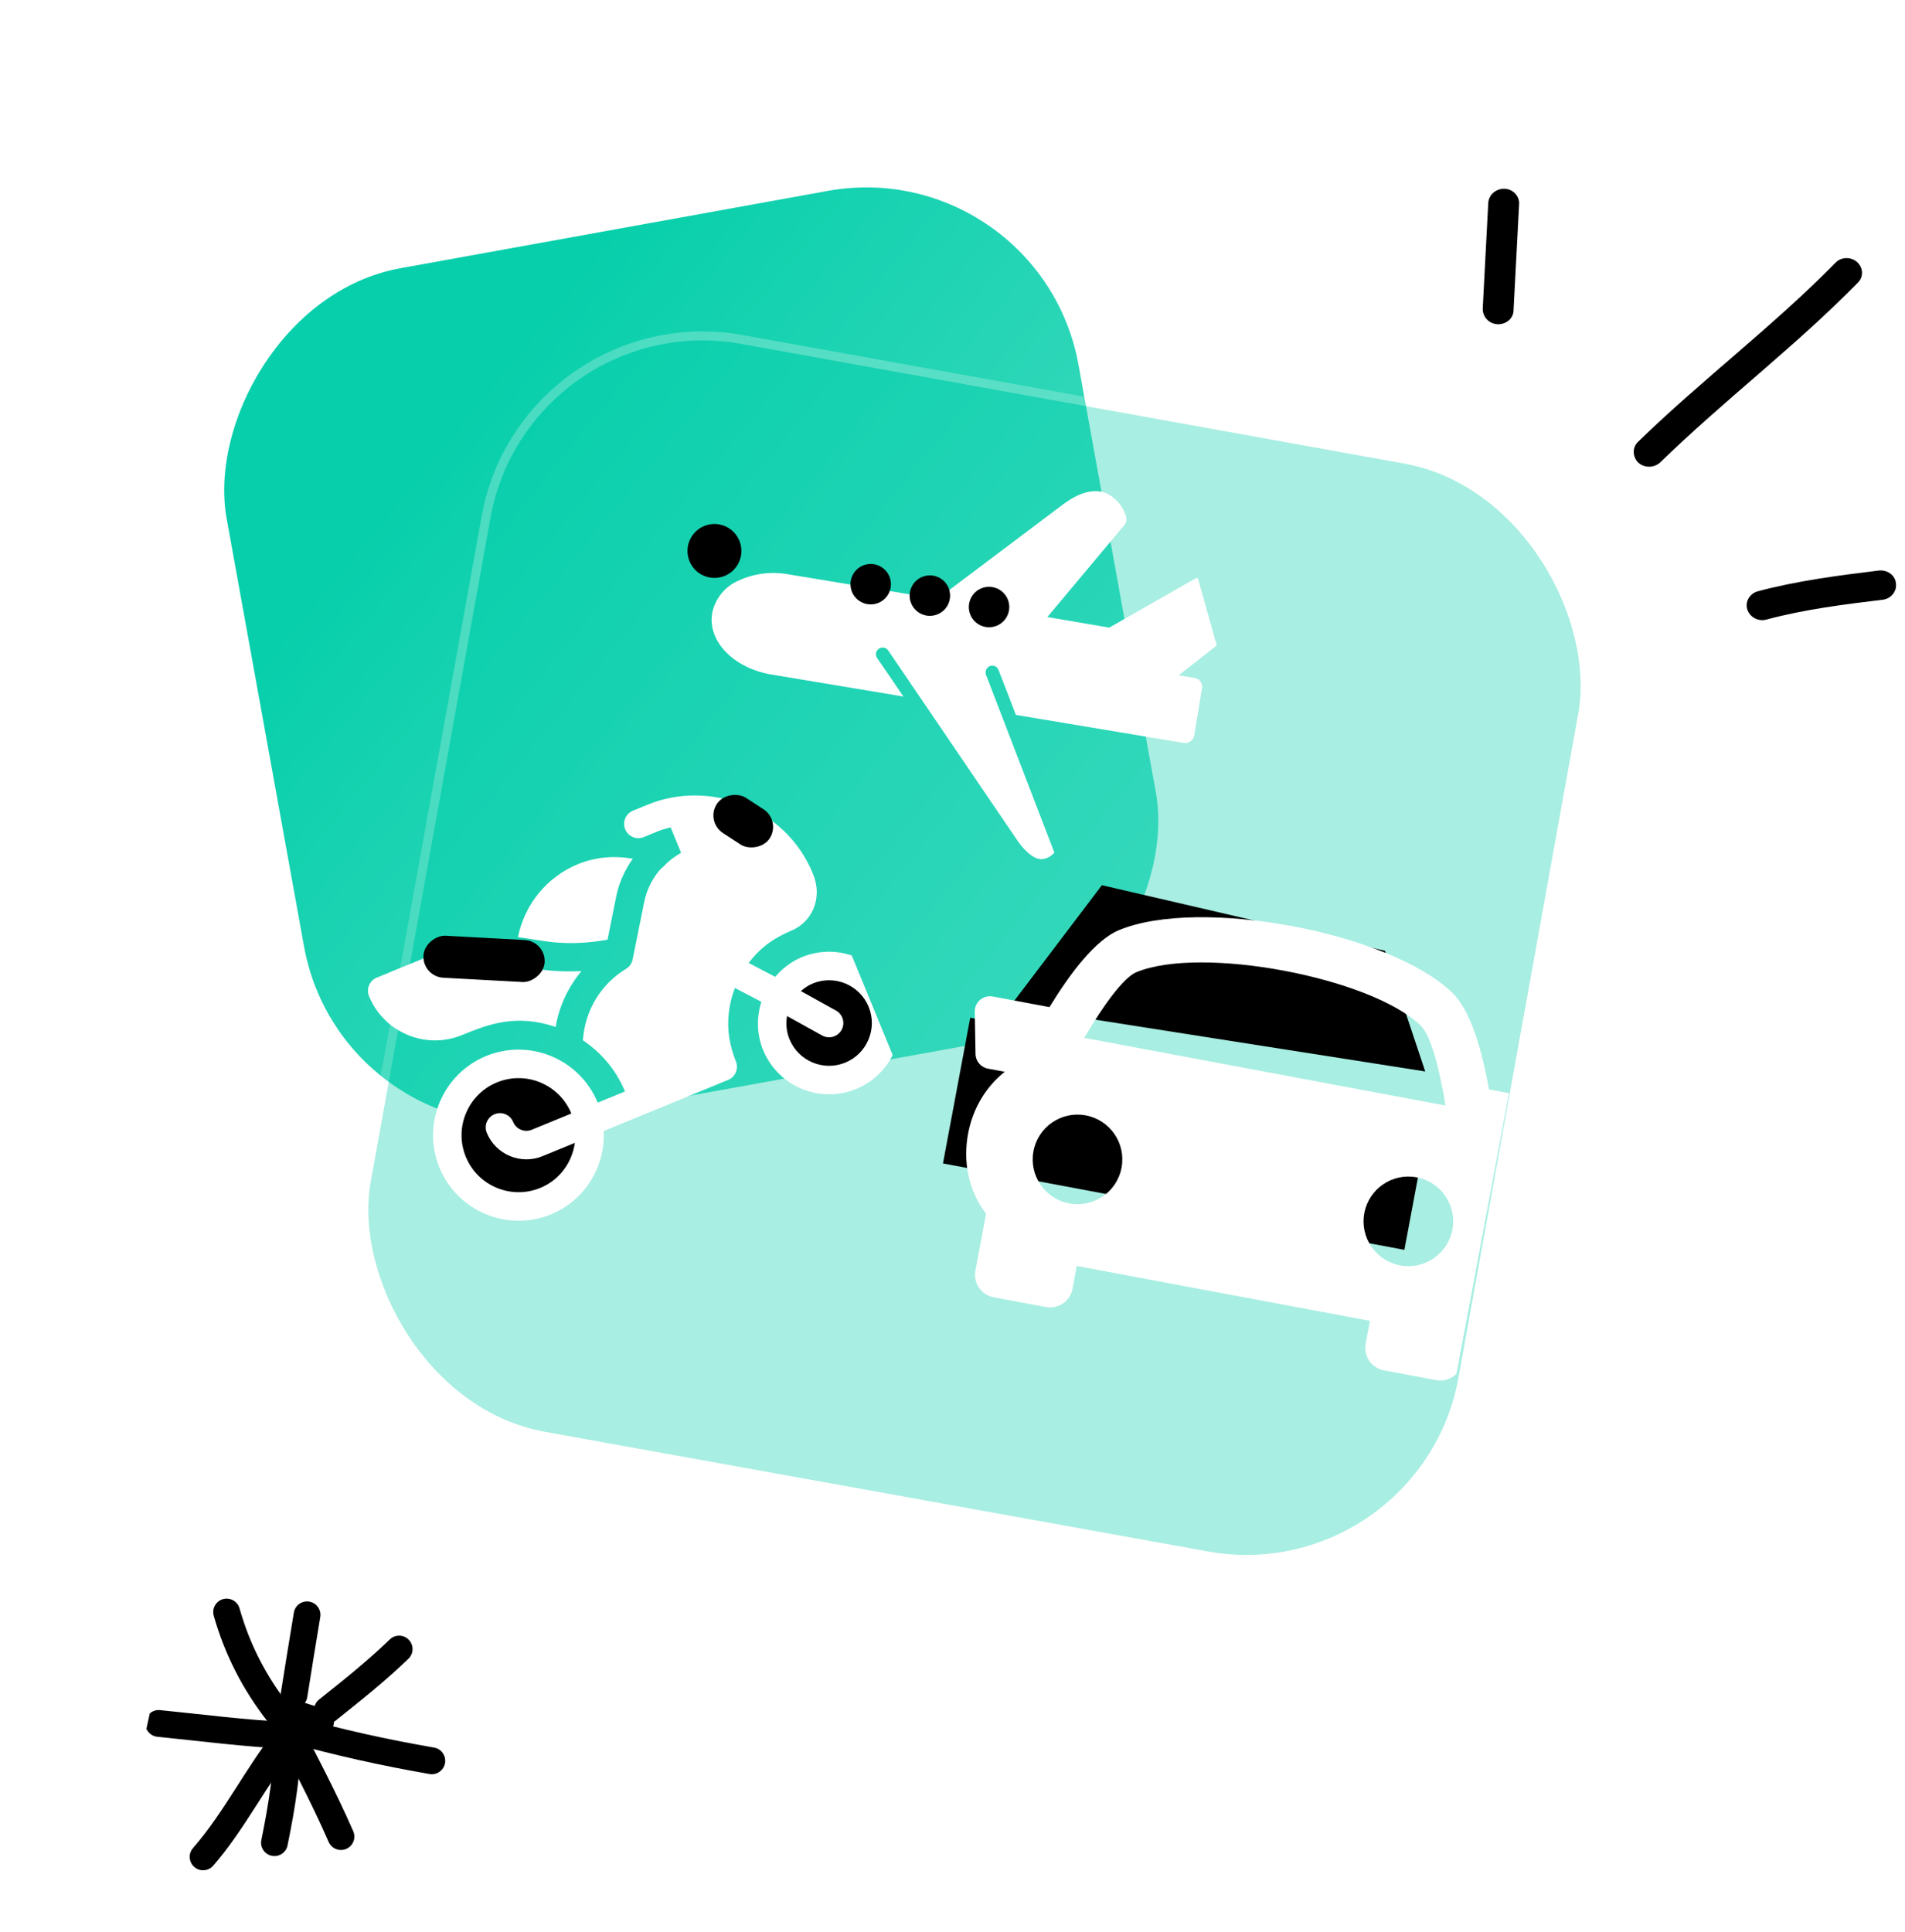 <?xml version="1.0" encoding="UTF-8"?> <svg xmlns="http://www.w3.org/2000/svg" width="212" height="215" viewBox="0 0 212 215" fill="none"> <g clip-path="url(#clip0_129_1993)"> <path fill-rule="evenodd" clip-rule="evenodd" d="M32.173 189.761C29.624 186.522 27.773 182.925 26.658 178.962C26.434 178.173 25.612 177.71 24.816 177.932C24.026 178.156 23.563 178.978 23.785 179.774C25.016 184.113 27.036 188.053 29.829 191.605C30.336 192.251 31.28 192.366 31.926 191.859C32.573 191.345 32.68 190.407 32.173 189.761Z" fill="black"></path> <path fill-rule="evenodd" clip-rule="evenodd" d="M32.7 179.442C32.215 182.419 31.714 185.393 31.25 188.375C31.125 189.187 31.683 189.951 32.495 190.076C33.307 190.201 34.071 189.643 34.196 188.831C34.658 185.856 35.157 182.889 35.643 179.912C35.774 179.104 35.218 178.336 34.407 178.206C33.596 178.075 32.826 178.627 32.7 179.442Z" fill="black"></path> <path fill-rule="evenodd" clip-rule="evenodd" d="M43.381 182.413C40.899 184.814 38.218 186.943 35.516 189.098C34.869 189.612 34.762 190.551 35.278 191.191C35.792 191.838 36.731 191.945 37.371 191.429C40.145 189.221 42.902 187.025 45.46 184.556C46.051 183.984 46.06 183.039 45.487 182.448C44.922 181.858 43.972 181.84 43.381 182.413Z" fill="black"></path> <path fill-rule="evenodd" clip-rule="evenodd" d="M48.308 194.449C43.205 193.565 37.836 192.394 32.852 190.964C32.06 190.744 31.236 191.197 31.008 191.994C30.781 192.784 31.241 193.61 32.03 193.837C37.116 195.289 42.594 196.484 47.8 197.39C48.609 197.53 49.385 196.983 49.525 196.174C49.664 195.365 49.117 194.588 48.308 194.449Z" fill="black"></path> <path fill-rule="evenodd" clip-rule="evenodd" d="M29.877 191.371C32.156 195.871 34.56 200.323 36.575 204.949C36.906 205.701 37.784 206.046 38.544 205.717C39.296 205.386 39.641 204.507 39.31 203.755C37.268 199.078 34.837 194.575 32.531 190.023C32.157 189.292 31.261 188.996 30.53 189.37C29.791 189.742 29.503 190.64 29.877 191.371Z" fill="black"></path> <path fill-rule="evenodd" clip-rule="evenodd" d="M30.577 192.686C30.52 196.841 29.911 200.692 29.085 204.732C28.916 205.535 29.439 206.321 30.241 206.49C31.053 206.653 31.837 206.138 32 205.326C32.868 201.097 33.499 197.075 33.562 192.723C33.567 191.899 32.914 191.222 32.083 191.215C31.262 191.202 30.582 191.863 30.577 192.686Z" fill="black"></path> <path fill-rule="evenodd" clip-rule="evenodd" d="M30.779 192.394C27.383 196.595 25.016 201.572 21.475 205.634C20.936 206.249 21.003 207.195 21.625 207.736C22.246 208.277 23.185 208.208 23.724 207.594C27.286 203.505 29.674 198.503 33.1 194.27C33.615 193.628 33.516 192.69 32.882 192.169C32.239 191.654 31.301 191.753 30.779 192.394Z" fill="black"></path> <path fill-rule="evenodd" clip-rule="evenodd" d="M32.312 191.609C27.433 191.408 22.66 190.757 17.81 190.28C16.988 190.198 16.262 190.795 16.181 191.617C16.1 192.438 16.696 193.165 17.518 193.246C22.418 193.734 27.253 194.383 32.192 194.59C33.011 194.617 33.709 193.976 33.743 193.159C33.772 192.334 33.138 191.637 32.312 191.609Z" fill="black"></path> <path fill-rule="evenodd" clip-rule="evenodd" d="M36.067 190.113C35.108 189.856 34.205 189.589 33.288 189.243C32.513 188.951 31.656 189.343 31.365 190.111C31.074 190.879 31.465 191.743 32.233 192.034C33.248 192.417 34.244 192.712 35.298 192.989C36.091 193.202 36.911 192.733 37.118 191.931C37.33 191.138 36.86 190.325 36.067 190.113Z" fill="black"></path> </g> <rect width="96.336" height="96.336" rx="24" transform="matrix(0.984 -0.178 -0.178 -0.984 38.103 128.909)" fill="url(#paint0_linear_129_1993)"></rect> <g filter="url(#filter0_b_129_1993)"> <rect x="58.844" y="34.001" width="123" height="123" rx="24" transform="rotate(10.227 58.844 34.001)" fill="#08CFAB" fill-opacity="0.35"></rect> <rect x="58.441" y="33.42" width="124" height="124" rx="24.5" transform="rotate(10.227 58.441 33.42)" stroke="url(#paint1_linear_129_1993)" stroke-linecap="round" stroke-linejoin="round"></rect> </g> <g clip-path="url(#clip1_129_1993)"> <rect x="107.974" y="113.237" width="52.243" height="16.498" transform="rotate(10.604 107.974 113.237)" fill="black"></rect> <path d="M122.624 98.495L154.128 105.792L158.607 119.219L112.408 111.969L122.624 98.495Z" fill="black"></path> <g filter="url(#filter1_bd_129_1993)"> <path d="M168.194 118.253C167.949 117.807 167.518 117.492 167.021 117.399L160.708 116.217C159.92 111.817 158.644 107.411 156.622 105.459C149.624 98.715 128.457 94.752 119.493 98.508C116.9 99.597 114.124 103.249 111.79 107.059L105.477 105.877C104.975 105.783 104.461 105.92 104.075 106.249C103.687 106.575 103.465 107.061 103.477 107.57L103.563 112.276C103.578 113.079 104.156 113.757 104.942 113.905L106.812 114.255C104.616 115.999 103.25 118.458 102.747 121.08C102.129 124.32 102.811 127.48 104.673 129.974C104.694 130.001 104.716 130.02 104.735 130.046L103.548 136.386C103.291 137.759 104.198 139.086 105.573 139.344L111.396 140.434C112.771 140.691 114.097 139.783 114.354 138.409L114.831 135.861L147.452 141.969L146.975 144.516C146.718 145.89 147.624 147.217 149 147.474L154.823 148.564C156.194 148.821 157.523 147.913 157.78 146.539L158.944 140.324C161.742 138.584 163.446 135.788 164.024 132.786C164.542 130.074 164.136 127.184 162.622 124.7L164.617 125.074C165.406 125.221 166.19 124.797 166.491 124.053L168.276 119.699C168.463 119.23 168.437 118.701 168.194 118.253ZM121.45 103.18C128.595 100.184 147.527 103.729 153.101 109.106C154.185 110.148 155.161 113.723 155.866 118.008L115.655 110.48C117.859 106.741 120.062 103.763 121.45 103.18ZM110.011 123.087C110.518 120.379 113.124 118.598 115.83 119.105C118.538 119.612 120.32 122.215 119.813 124.922C119.307 127.629 116.703 129.413 113.995 128.905C111.289 128.399 109.504 125.794 110.011 123.087ZM150.812 135.799C148.107 135.292 146.322 132.687 146.829 129.98C147.336 127.272 149.942 125.491 152.647 125.998C155.356 126.505 157.138 129.108 156.631 131.815C156.124 134.522 153.518 136.305 150.812 135.799Z" fill="white"></path> </g> </g> <g clip-path="url(#clip2_129_1993)"> <g filter="url(#filter2_bd_129_1993)"> <path d="M132.842 64.909L126.167 70.14L127.977 70.438C128.491 70.541 128.84 71.02 128.771 71.541L127.904 76.823C127.863 77.082 127.717 77.318 127.505 77.468C127.301 77.633 127.035 77.708 126.774 77.673L108.056 74.546L107.231 72.402L106.116 69.539C105.973 69.155 105.546 68.966 105.166 69.111C104.918 69.203 104.742 69.422 104.702 69.687C104.672 69.813 104.68 69.947 104.725 70.072L112.333 89.856C111.992 90.29 111.486 90.556 110.939 90.602C110.154 90.613 109.265 89.94 108.333 88.683L94.263 67.991L93.861 67.403C93.643 67.054 93.183 66.948 92.831 67.167C92.482 67.389 92.376 67.848 92.595 68.198C92.609 68.213 92.617 68.23 92.627 68.244L93.99 70.224L95.536 72.501L80.878 70.058C76.646 69.357 73.731 66.355 74.251 63.233C74.581 61.584 75.71 60.209 77.266 59.565C78.979 58.795 80.885 58.564 82.732 58.904L99.323 61.643L113.353 51.083C115.128 49.782 116.707 49.359 118.033 49.848C119.169 50.347 120.015 51.342 120.329 52.547C120.404 52.848 120.329 53.175 120.13 53.417L111.554 63.658L118.444 64.833L127.926 59.426C128.315 59.21 128.802 59.275 129.118 59.587L132.923 63.428C133.312 63.817 133.312 64.446 132.922 64.835C132.897 64.861 132.868 64.886 132.842 64.909Z" fill="white"></path> </g> <circle cx="3" cy="3" r="3" transform="matrix(-0.963 0.27 0.27 0.963 81.587 57.605)" fill="black"></circle> <circle cx="2.25" cy="2.25" r="2.25" transform="matrix(-0.963 0.27 0.27 0.963 98.456 62.227)" fill="black"></circle> <circle cx="2.25" cy="2.25" r="2.25" transform="matrix(-0.963 0.27 0.27 0.963 105.041 63.498)" fill="black"></circle> <circle cx="2.25" cy="2.25" r="2.25" transform="matrix(-0.963 0.27 0.27 0.963 111.627 64.769)" fill="black"></circle> </g> <g clip-path="url(#clip3_129_1993)"> <g filter="url(#filter3_bd_129_1993)"> <circle cx="5.923" cy="5.923" r="5.923" transform="matrix(-1 0 0 1 92.21 102.65)" fill="black"></circle> </g> <g filter="url(#filter4_bd_129_1993)"> <circle cx="7.616" cy="7.616" r="7.616" transform="matrix(-1 0 0 1 60.054 112.804)" fill="black"></circle> </g> <g filter="url(#filter5_bd_129_1993)"> <path d="M84.25 101.492C83.048 101.986 82.06 102.764 81.269 103.69L78.317 102.148C78.983 101.267 79.77 100.476 80.683 99.838C81.427 99.317 82.212 98.915 83.053 98.555C84.151 98.114 85.05 97.24 85.527 96.112C86.026 94.935 86.032 93.581 85.471 92.214C82.383 84.697 73.784 81.778 67.098 84.524L65.44 85.205C64.629 85.538 64.242 86.465 64.575 87.276C64.908 88.087 65.835 88.474 66.646 88.14L68.304 87.459C68.741 87.28 69.189 87.184 69.634 87.064L70.799 89.9C69.978 90.328 69.284 90.921 68.67 91.586C68.656 91.579 68.641 91.577 68.627 91.57C67.653 92.628 66.977 93.935 66.688 95.372L65.405 101.755C65.317 102.192 65.05 102.571 64.668 102.802C61.884 104.479 60.087 107.431 59.87 110.752C61.893 112.111 63.56 114.035 64.55 116.445L61.517 117.69C59.522 112.835 53.95 110.507 49.094 112.502C44.238 114.496 41.911 120.068 43.905 124.924C45.9 129.78 51.472 132.107 56.328 130.113C60.149 128.543 62.366 124.756 62.181 120.848L76.028 115.16C76.84 114.827 77.226 113.901 76.893 113.09C76.558 112.274 76.314 111.401 76.165 110.498C75.861 108.62 76.112 106.694 76.785 104.929L79.733 106.469C79.195 108.176 79.195 110.063 79.926 111.844C81.588 115.89 86.233 117.83 90.278 116.168C94.324 114.506 96.264 109.862 94.603 105.816C92.941 101.77 88.296 99.83 84.25 101.492ZM55.122 127.178C51.885 128.507 48.17 126.956 46.84 123.718C45.511 120.481 47.062 116.767 50.3 115.437C53.537 114.107 57.252 115.658 58.581 118.896L54.178 120.704C53.369 121.037 52.441 120.65 52.108 119.84C51.775 119.029 50.849 118.642 50.038 118.975C49.227 119.308 48.84 120.234 49.173 121.045C50.17 123.473 52.956 124.637 55.384 123.64L58.971 122.167C58.67 124.331 57.286 126.289 55.122 127.178ZM89.073 113.233C86.645 114.23 83.859 113.066 82.862 110.638C82.512 109.788 82.442 108.896 82.585 108.05L86.495 110.218C87.266 110.645 88.23 110.361 88.653 109.6C89.076 108.833 88.8 107.868 88.034 107.442L84.129 105.276C84.516 104.933 84.951 104.634 85.456 104.427C87.884 103.43 90.67 104.594 91.667 107.022C92.664 109.449 91.501 112.236 89.073 113.233Z" fill="white"></path> </g> <g filter="url(#filter6_bd_129_1993)"> <path d="M62.612 99.552L63.577 94.748C63.886 93.211 64.537 91.798 65.422 90.546C63.394 90.19 61.286 90.342 59.308 91.155C55.84 92.579 53.363 95.662 52.642 99.271L55.568 99.716C57.918 100.073 60.294 99.982 62.612 99.552Z" fill="white"></path> </g> <g filter="url(#filter7_bd_129_1993)"> <path d="M55.09 102.853L43.376 101.129L36.933 103.775C36.122 104.108 35.735 105.034 36.068 105.845C37.73 109.891 42.374 111.831 46.42 110.169C49.356 108.964 52.427 107.777 56.855 109.273C56.858 109.244 56.847 109.218 56.852 109.189C57.239 106.891 58.263 104.811 59.696 103.057C58.162 103.117 56.622 103.085 55.09 102.853Z" fill="white"></path> </g> <g filter="url(#filter8_bd_129_1993)"> <rect x="73.495" y="86.415" width="4.679" height="7.018" rx="2.339" transform="rotate(-56.934 73.495 86.415)" fill="black"></rect> </g> <g filter="url(#filter9_bd_129_1993)"> <rect x="41.998" y="103.664" width="4.679" height="13.508" rx="2.339" transform="rotate(-86.905 41.998 103.664)" fill="black"></rect> </g> </g> <path fill-rule="evenodd" clip-rule="evenodd" d="M195.615 65.794C200.007 64.62 204.606 64.028 209.067 63.485C210.028 63.371 210.92 64.006 210.988 64.9C211.126 65.795 210.439 66.614 209.547 66.727C205.223 67.249 200.762 67.808 196.576 68.939C195.684 69.184 194.723 68.679 194.448 67.811C194.174 66.944 194.723 66.04 195.615 65.794Z" fill="black"></path> <path fill-rule="evenodd" clip-rule="evenodd" d="M182.301 49.15C189.37 42.279 197.331 36.293 204.263 29.238C204.881 28.579 205.979 28.544 206.665 29.159C207.351 29.775 207.42 30.81 206.734 31.469C199.802 38.544 191.841 44.55 184.772 51.441C184.086 52.084 182.988 52.093 182.301 51.461C181.684 50.828 181.615 49.793 182.301 49.15Z" fill="black"></path> <path fill-rule="evenodd" clip-rule="evenodd" d="M169.055 22.723C168.849 26.656 168.643 30.588 168.437 34.521C168.437 35.422 167.614 36.117 166.653 36.074C165.692 36.029 165.006 35.262 165.006 34.361C165.212 30.422 165.417 26.484 165.623 22.546C165.692 21.645 166.516 20.954 167.476 21.003C168.369 21.052 169.123 21.823 169.055 22.723Z" fill="black"></path> <defs> <filter id="filter0_b_129_1993" x="15.881" y="12.876" width="185.133" height="185.133" filterUnits="userSpaceOnUse" color-interpolation-filters="sRGB"> <feFlood flood-opacity="0" result="BackgroundImageFix"></feFlood> <feGaussianBlur in="BackgroundImageFix" stdDeviation="12"></feGaussianBlur> <feComposite in2="SourceAlpha" operator="in" result="effect1_backgroundBlur_129_1993"></feComposite> <feBlend mode="normal" in="SourceGraphic" in2="effect1_backgroundBlur_129_1993" result="shape"></feBlend> </filter> <filter id="filter1_bd_129_1993" x="87.525" y="82.056" width="95.874" height="81.552" filterUnits="userSpaceOnUse" color-interpolation-filters="sRGB"> <feFlood flood-opacity="0" result="BackgroundImageFix"></feFlood> <feGaussianBlur in="BackgroundImageFix" stdDeviation="7.5"></feGaussianBlur> <feComposite in2="SourceAlpha" operator="in" result="effect1_backgroundBlur_129_1993"></feComposite> <feColorMatrix in="SourceAlpha" type="matrix" values="0 0 0 0 0 0 0 0 0 0 0 0 0 0 0 0 0 0 127 0" result="hardAlpha"></feColorMatrix> <feOffset dx="5" dy="5"></feOffset> <feGaussianBlur stdDeviation="5"></feGaussianBlur> <feColorMatrix type="matrix" values="0 0 0 0 0.031 0 0 0 0 0.812 0 0 0 0 0.671 0 0 0 0.5 0"></feColorMatrix> <feBlend mode="normal" in2="effect1_backgroundBlur_129_1993" result="effect2_dropShadow_129_1993"></feBlend> <feBlend mode="normal" in="SourceGraphic" in2="effect2_dropShadow_129_1993" result="shape"></feBlend> </filter> <filter id="filter2_bd_129_1993" x="59.191" y="34.651" width="89.023" height="70.951" filterUnits="userSpaceOnUse" color-interpolation-filters="sRGB"> <feFlood flood-opacity="0" result="BackgroundImageFix"></feFlood> <feGaussianBlur in="BackgroundImageFix" stdDeviation="7.5"></feGaussianBlur> <feComposite in2="SourceAlpha" operator="in" result="effect1_backgroundBlur_129_1993"></feComposite> <feColorMatrix in="SourceAlpha" type="matrix" values="0 0 0 0 0 0 0 0 0 0 0 0 0 0 0 0 0 0 127 0" result="hardAlpha"></feColorMatrix> <feOffset dx="5" dy="5"></feOffset> <feGaussianBlur stdDeviation="5"></feGaussianBlur> <feColorMatrix type="matrix" values="0 0 0 0 0.031 0 0 0 0 0.812 0 0 0 0 0.671 0 0 0 0.5 0"></feColorMatrix> <feBlend mode="normal" in2="effect1_backgroundBlur_129_1993" result="effect2_dropShadow_129_1993"></feBlend> <feBlend mode="normal" in="SourceGraphic" in2="effect2_dropShadow_129_1993" result="shape"></feBlend> </filter> <filter id="filter3_bd_129_1993" x="65.363" y="87.65" width="41.847" height="41.846" filterUnits="userSpaceOnUse" color-interpolation-filters="sRGB"> <feFlood flood-opacity="0" result="BackgroundImageFix"></feFlood> <feGaussianBlur in="BackgroundImageFix" stdDeviation="7.5"></feGaussianBlur> <feComposite in2="SourceAlpha" operator="in" result="effect1_backgroundBlur_129_1993"></feComposite> <feColorMatrix in="SourceAlpha" type="matrix" values="0 0 0 0 0 0 0 0 0 0 0 0 0 0 0 0 0 0 127 0" result="hardAlpha"></feColorMatrix> <feOffset dx="5" dy="5"></feOffset> <feGaussianBlur stdDeviation="5"></feGaussianBlur> <feColorMatrix type="matrix" values="0 0 0 0 0.031 0 0 0 0 0.812 0 0 0 0 0.671 0 0 0 0.5 0"></feColorMatrix> <feBlend mode="normal" in2="effect1_backgroundBlur_129_1993" result="effect2_dropShadow_129_1993"></feBlend> <feBlend mode="normal" in="SourceGraphic" in2="effect2_dropShadow_129_1993" result="shape"></feBlend> </filter> <filter id="filter4_bd_129_1993" x="29.823" y="97.804" width="45.231" height="45.231" filterUnits="userSpaceOnUse" color-interpolation-filters="sRGB"> <feFlood flood-opacity="0" result="BackgroundImageFix"></feFlood> <feGaussianBlur in="BackgroundImageFix" stdDeviation="7.5"></feGaussianBlur> <feComposite in2="SourceAlpha" operator="in" result="effect1_backgroundBlur_129_1993"></feComposite> <feColorMatrix in="SourceAlpha" type="matrix" values="0 0 0 0 0 0 0 0 0 0 0 0 0 0 0 0 0 0 127 0" result="hardAlpha"></feColorMatrix> <feOffset dx="5" dy="5"></feOffset> <feGaussianBlur stdDeviation="5"></feGaussianBlur> <feColorMatrix type="matrix" values="0 0 0 0 0.031 0 0 0 0 0.812 0 0 0 0 0.671 0 0 0 0.5 0"></feColorMatrix> <feBlend mode="normal" in2="effect1_backgroundBlur_129_1993" result="effect2_dropShadow_129_1993"></feBlend> <feBlend mode="normal" in="SourceGraphic" in2="effect2_dropShadow_129_1993" result="shape"></feBlend> </filter> <filter id="filter5_bd_129_1993" x="28.191" y="68.51" width="82.006" height="77.317" filterUnits="userSpaceOnUse" color-interpolation-filters="sRGB"> <feFlood flood-opacity="0" result="BackgroundImageFix"></feFlood> <feGaussianBlur in="BackgroundImageFix" stdDeviation="7.5"></feGaussianBlur> <feComposite in2="SourceAlpha" operator="in" result="effect1_backgroundBlur_129_1993"></feComposite> <feColorMatrix in="SourceAlpha" type="matrix" values="0 0 0 0 0 0 0 0 0 0 0 0 0 0 0 0 0 0 127 0" result="hardAlpha"></feColorMatrix> <feOffset dx="5" dy="5"></feOffset> <feGaussianBlur stdDeviation="5"></feGaussianBlur> <feColorMatrix type="matrix" values="0 0 0 0 0.031 0 0 0 0 0.812 0 0 0 0 0.671 0 0 0 0.5 0"></feColorMatrix> <feBlend mode="normal" in2="effect1_backgroundBlur_129_1993" result="effect2_dropShadow_129_1993"></feBlend> <feBlend mode="normal" in="SourceGraphic" in2="effect2_dropShadow_129_1993" result="shape"></feBlend> </filter> <filter id="filter6_bd_129_1993" x="37.642" y="75.365" width="42.78" height="39.572" filterUnits="userSpaceOnUse" color-interpolation-filters="sRGB"> <feFlood flood-opacity="0" result="BackgroundImageFix"></feFlood> <feGaussianBlur in="BackgroundImageFix" stdDeviation="7.5"></feGaussianBlur> <feComposite in2="SourceAlpha" operator="in" result="effect1_backgroundBlur_129_1993"></feComposite> <feColorMatrix in="SourceAlpha" type="matrix" values="0 0 0 0 0 0 0 0 0 0 0 0 0 0 0 0 0 0 127 0" result="hardAlpha"></feColorMatrix> <feOffset dx="5" dy="5"></feOffset> <feGaussianBlur stdDeviation="5"></feGaussianBlur> <feColorMatrix type="matrix" values="0 0 0 0 0.031 0 0 0 0 0.812 0 0 0 0 0.671 0 0 0 0.5 0"></feColorMatrix> <feBlend mode="normal" in2="effect1_backgroundBlur_129_1993" result="effect2_dropShadow_129_1993"></feBlend> <feBlend mode="normal" in="SourceGraphic" in2="effect2_dropShadow_129_1993" result="shape"></feBlend> </filter> <filter id="filter7_bd_129_1993" x="20.949" y="86.129" width="53.748" height="39.636" filterUnits="userSpaceOnUse" color-interpolation-filters="sRGB"> <feFlood flood-opacity="0" result="BackgroundImageFix"></feFlood> <feGaussianBlur in="BackgroundImageFix" stdDeviation="7.5"></feGaussianBlur> <feComposite in2="SourceAlpha" operator="in" result="effect1_backgroundBlur_129_1993"></feComposite> <feColorMatrix in="SourceAlpha" type="matrix" values="0 0 0 0 0 0 0 0 0 0 0 0 0 0 0 0 0 0 127 0" result="hardAlpha"></feColorMatrix> <feOffset dx="5" dy="5"></feOffset> <feGaussianBlur stdDeviation="5"></feGaussianBlur> <feColorMatrix type="matrix" values="0 0 0 0 0.031 0 0 0 0 0.812 0 0 0 0 0.671 0 0 0 0.5 0"></feColorMatrix> <feBlend mode="normal" in2="effect1_backgroundBlur_129_1993" result="effect2_dropShadow_129_1993"></feBlend> <feBlend mode="normal" in="SourceGraphic" in2="effect2_dropShadow_129_1993" result="shape"></feBlend> </filter> <filter id="filter8_bd_129_1993" x="59.392" y="68.391" width="36.64" height="35.956" filterUnits="userSpaceOnUse" color-interpolation-filters="sRGB"> <feFlood flood-opacity="0" result="BackgroundImageFix"></feFlood> <feGaussianBlur in="BackgroundImageFix" stdDeviation="7.5"></feGaussianBlur> <feComposite in2="SourceAlpha" operator="in" result="effect1_backgroundBlur_129_1993"></feComposite> <feColorMatrix in="SourceAlpha" type="matrix" values="0 0 0 0 0 0 0 0 0 0 0 0 0 0 0 0 0 0 127 0" result="hardAlpha"></feColorMatrix> <feOffset dx="5" dy="5"></feOffset> <feGaussianBlur stdDeviation="5"></feGaussianBlur> <feColorMatrix type="matrix" values="0 0 0 0 0.031 0 0 0 0 0.812 0 0 0 0 0.671 0 0 0 0.5 0"></feColorMatrix> <feBlend mode="normal" in2="effect1_backgroundBlur_129_1993" result="effect2_dropShadow_129_1993"></feBlend> <feBlend mode="normal" in="SourceGraphic" in2="effect2_dropShadow_129_1993" result="shape"></feBlend> </filter> <filter id="filter9_bd_129_1993" x="27.122" y="84.115" width="43.495" height="35.156" filterUnits="userSpaceOnUse" color-interpolation-filters="sRGB"> <feFlood flood-opacity="0" result="BackgroundImageFix"></feFlood> <feGaussianBlur in="BackgroundImageFix" stdDeviation="7.5"></feGaussianBlur> <feComposite in2="SourceAlpha" operator="in" result="effect1_backgroundBlur_129_1993"></feComposite> <feColorMatrix in="SourceAlpha" type="matrix" values="0 0 0 0 0 0 0 0 0 0 0 0 0 0 0 0 0 0 127 0" result="hardAlpha"></feColorMatrix> <feOffset dx="5" dy="5"></feOffset> <feGaussianBlur stdDeviation="5"></feGaussianBlur> <feColorMatrix type="matrix" values="0 0 0 0 0.031 0 0 0 0 0.812 0 0 0 0 0.671 0 0 0 0.5 0"></feColorMatrix> <feBlend mode="normal" in2="effect1_backgroundBlur_129_1993" result="effect2_dropShadow_129_1993"></feBlend> <feBlend mode="normal" in="SourceGraphic" in2="effect2_dropShadow_129_1993" result="shape"></feBlend> </filter> <linearGradient id="paint0_linear_129_1993" x1="96.336" y1="0" x2="28.41" y2="79.442" gradientUnits="userSpaceOnUse"> <stop stop-color="#55DFC6"></stop> <stop offset="1" stop-color="#08CFAB"></stop> </linearGradient> <linearGradient id="paint1_linear_129_1993" x1="78.423" y1="48.33" x2="156.884" y2="145.506" gradientUnits="userSpaceOnUse"> <stop stop-color="white" stop-opacity="0.25"></stop> <stop offset="1" stop-color="white" stop-opacity="0"></stop> </linearGradient> <clipPath id="clip0_129_1993"> <rect width="34.297" height="34.297" fill="white" transform="translate(20.416 173.583) rotate(12.383)"></rect> </clipPath> <clipPath id="clip1_129_1993"> <rect width="65.992" height="65.992" fill="white" transform="translate(108.135 82.494) rotate(10.604)"></rect> </clipPath> <clipPath id="clip2_129_1993"> <rect width="56.993" height="56.993" fill="white" transform="matrix(-0.963 0.27 0.27 0.963 125.377 36)"></rect> </clipPath> <clipPath id="clip3_129_1993"> <rect width="54.156" height="54.156" fill="white" transform="translate(30 91.071) rotate(-22.33)"></rect> </clipPath> </defs> </svg> 
